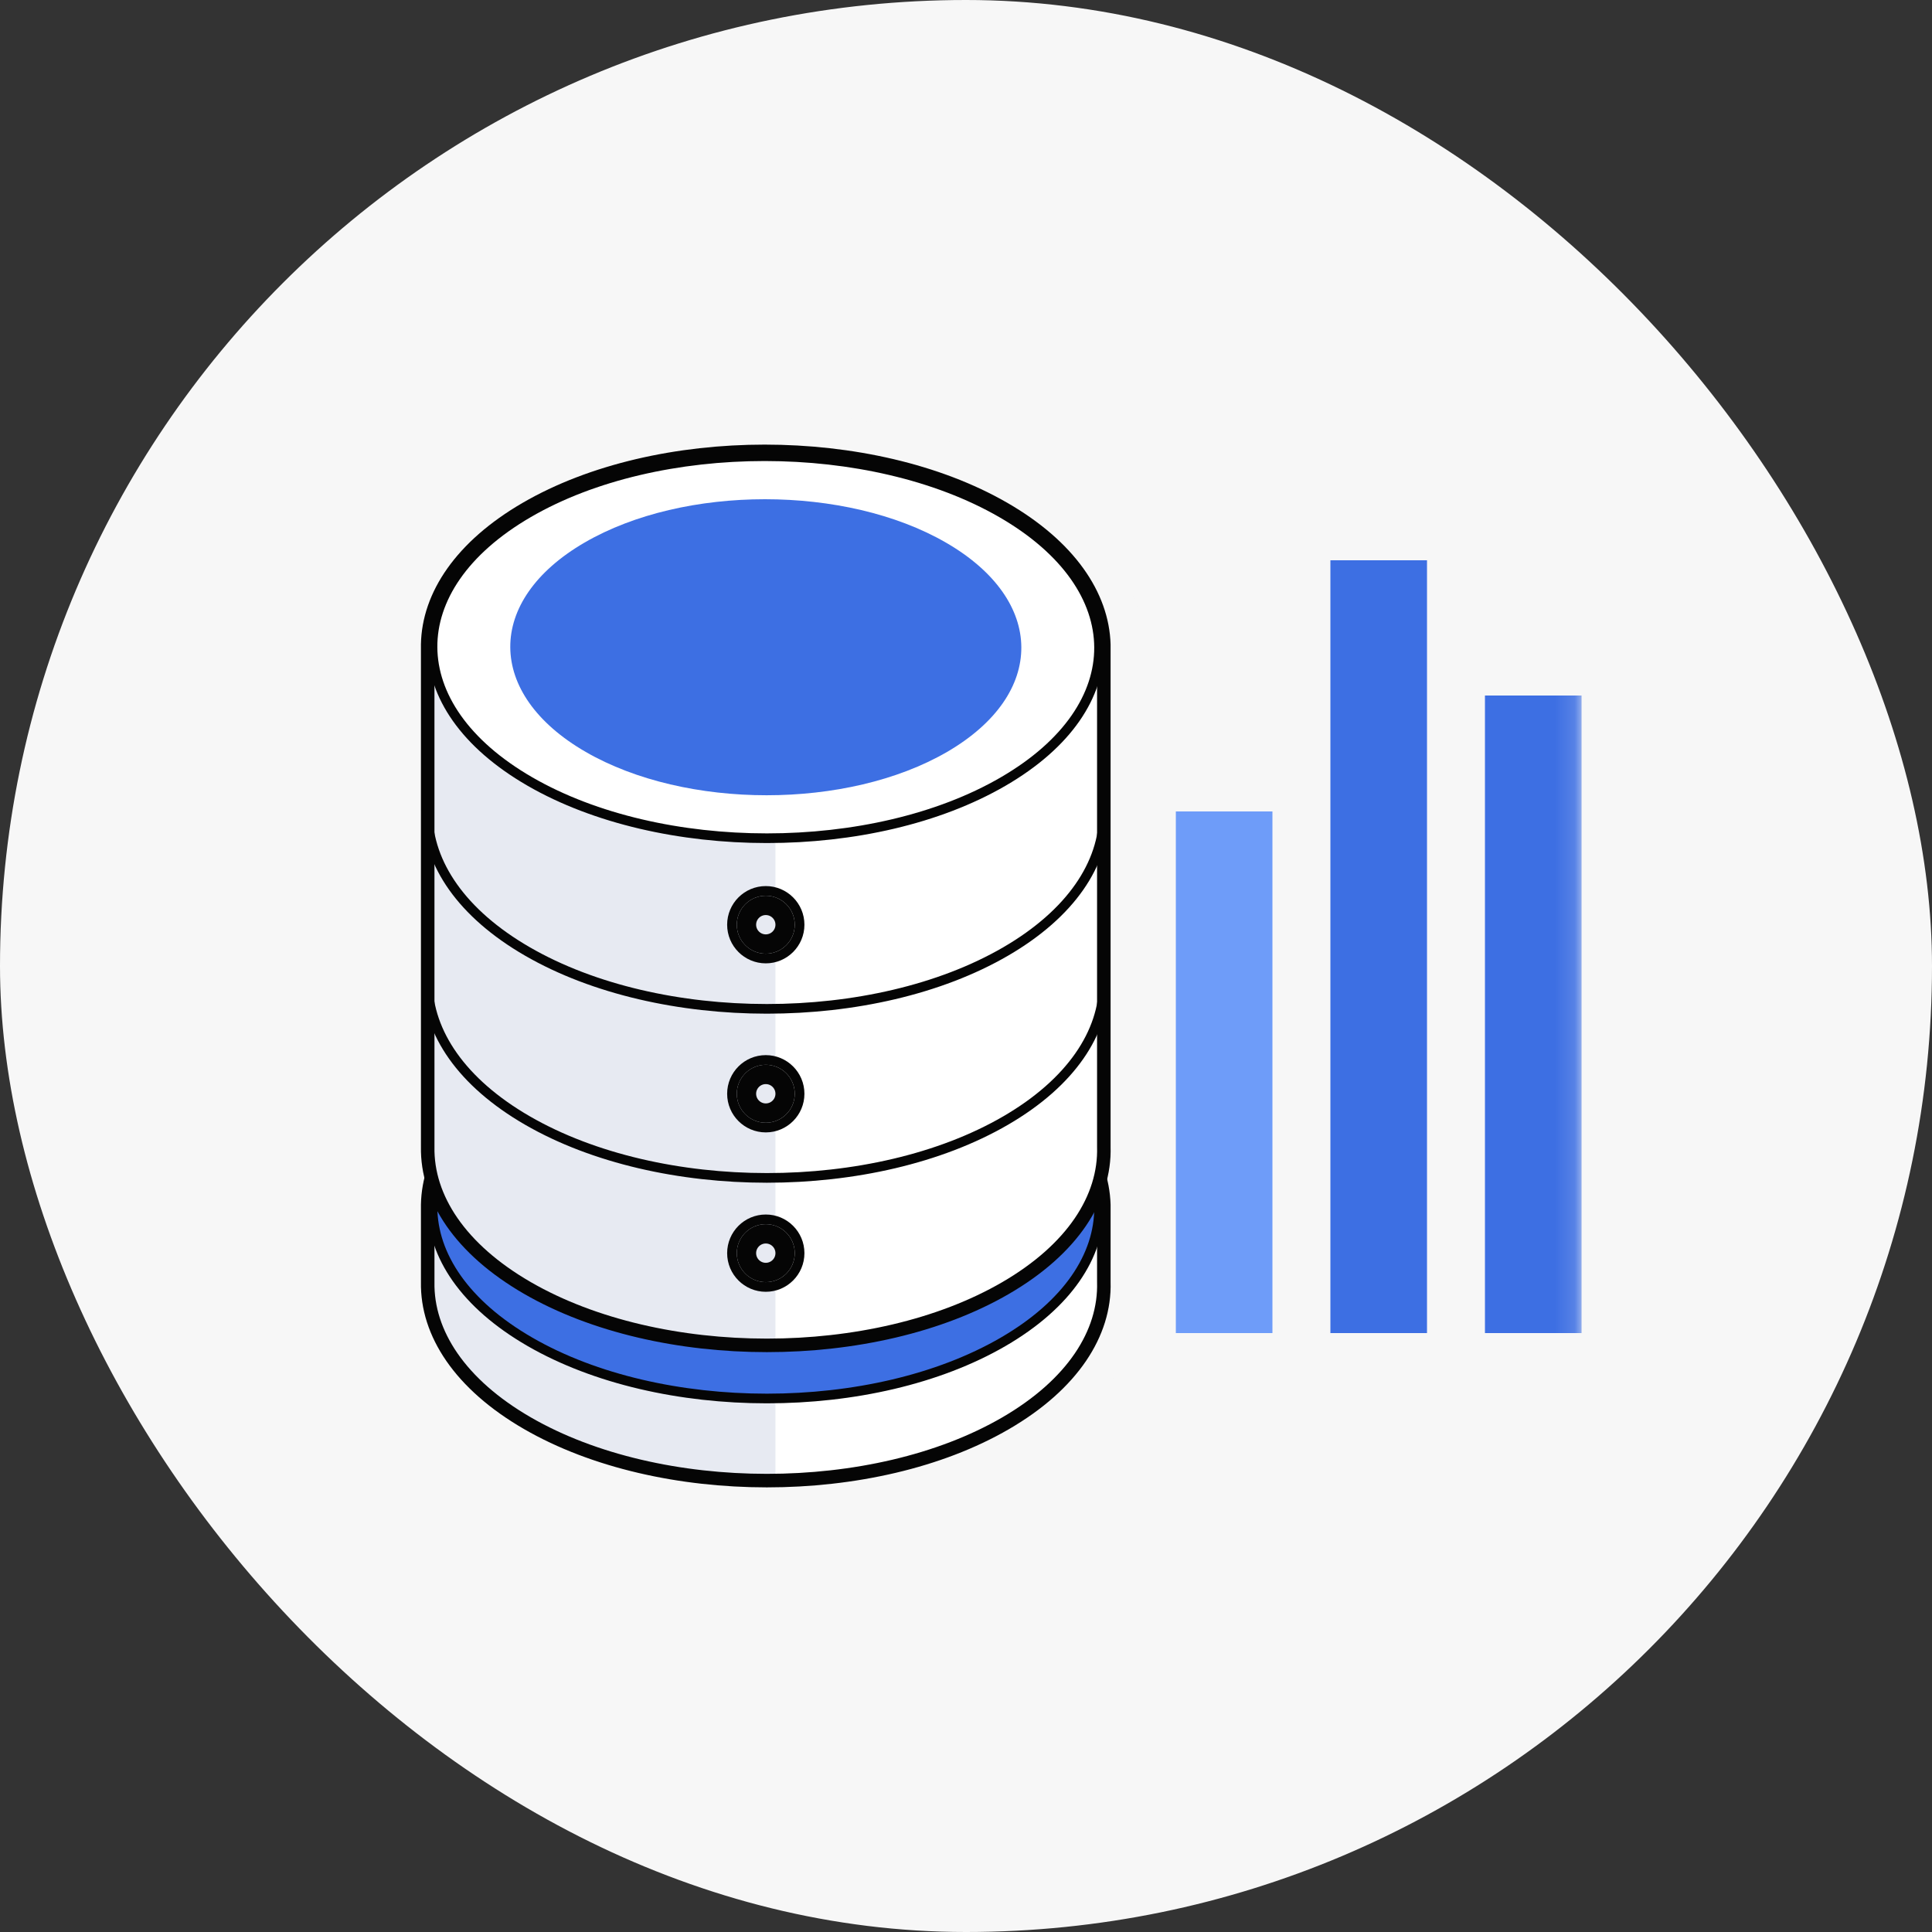 <svg width="100" height="100" viewBox="0 0 100 100" fill="none" xmlns="http://www.w3.org/2000/svg">
<rect x="0" y="0" width="100" height="100" fill="#333333" stroke="none"/>
<g id="quality-data">
<rect width="100" height="100" rx="50" fill="#F7F7F7"/>
<g id="Content">
<g id="Graph">
<mask id="mask0_381_256" style="mask-type:alpha" maskUnits="userSpaceOnUse" x="37" y="28" width="45" height="42">
<rect id="Rectangle 7749" x="37.861" y="28" width="44" height="42" fill="#D9D9D9"/>

                                    </mask>
<g mask="url(#mask0_381_256)">
<g id="Bars">
<rect id="3" x="60.861" y="42" width="5" height="27" fill="#6E9CF9">
                                    <animate attributeName="y" values="42;44;38;47;45;31;42;44;38;47;45;31;42" begin="0s" dur="12s" repeatCount="indefinite" fill="freeze" calcMode="linear" keyTimes="0;0.083;0.167;0.25;0.333;0.417;0.5;0.583;0.667;0.75;0.833;0.917;1"/>
                                    <animate attributeName="height" values="27;25;31;22;24;38;27;25;31;22;24;38;27" begin="0s" dur="12s" repeatCount="indefinite" fill="freeze" calcMode="linear" keyTimes="0;0.083;0.167;0.25;0.333;0.417;0.5;0.583;0.667;0.75;0.833;0.917;1"/>
                                    <animate attributeName="fill" values="#6E9CF9;#6E9CF9;#6E9CF9;#6E9CF9;#6E9CF9;#3D6FE3;#6E9CF9;#6E9CF9;#6E9CF9;#6E9CF9;#6E9CF9;#3D6FE3;#6E9CF9" begin="0s" dur="12s" repeatCount="indefinite" fill="freeze" calcMode="linear" keyTimes="0;0.083;0.167;0.25;0.333;0.417;0.5;0.583;0.667;0.75;0.833;0.917;1"/></rect>
<rect id="2" x="68.861" y="29" width="5" height="40" fill="#3D6FE3">
                                    <animate attributeName="y" values="29;34;29;38;33;39;29;34;29;38;33;39;29" begin="0s" dur="12s" repeatCount="indefinite" fill="freeze" calcMode="linear" keyTimes="0;0.083;0.167;0.25;0.333;0.417;0.5;0.583;0.667;0.75;0.833;0.917;1"/>
                                    <animate attributeName="height" values="40;35;40;31;36;30;40;35;40;31;36;30;40" begin="0s" dur="12s" repeatCount="indefinite" fill="freeze" calcMode="linear" keyTimes="0;0.083;0.167;0.25;0.333;0.417;0.5;0.583;0.667;0.75;0.833;0.917;1"/>
                                    <animate attributeName="fill" values="#3D6FE3;#3D6FE3;#3D6FE3;#6E9CF9;#3D6FE3;#6E9CF9;#3D6FE3;#3D6FE3;#3D6FE3;#6E9CF9;#3D6FE3;#6E9CF9;#3D6FE3" begin="0s" dur="12s" repeatCount="indefinite" fill="freeze" calcMode="linear" keyTimes="0;0.083;0.167;0.25;0.333;0.417;0.5;0.583;0.667;0.75;0.833;0.917;1"/></rect>
<rect id="1" x="76.861" y="36" width="5" height="33" fill="#3D6FE3">
                                    <animate attributeName="y" values="36;33;35;38;31;41;36;33;35;38;31;41;36" begin="0s" dur="12s" repeatCount="indefinite" fill="freeze" calcMode="linear" keyTimes="0;0.083;0.167;0.25;0.333;0.417;0.5;0.583;0.667;0.75;0.833;0.917;1"/>
                                    <animate attributeName="height" values="33;36;34;31;38;28;33;36;34;31;38;28;33" begin="0s" dur="12s" repeatCount="indefinite" fill="freeze" calcMode="linear" keyTimes="0;0.083;0.167;0.25;0.333;0.417;0.5;0.583;0.667;0.75;0.833;0.917;1"/>
                                    <animate attributeName="fill" values="#3D6FE3;#3D6FE3;#3D6FE3;#6E9CF9;#3D6FE3;#6E9CF9;#3D6FE3;#3D6FE3;#3D6FE3;#6E9CF9;#3D6FE3;#6E9CF9;#3D6FE3" begin="0s" dur="12s" repeatCount="indefinite" fill="freeze" calcMode="linear" keyTimes="0;0.083;0.167;0.25;0.333;0.417;0.5;0.583;0.667;0.75;0.833;0.917;1"/></rect>
</g>
</g>
</g>
<g id="Server">
<path id="Union" d="M58.134 33.349L58.134 33.363L58.134 59.349C58.149 59.914 58.095 60.477 57.973 61.033C58.067 61.464 58.121 61.898 58.134 62.334L58.134 62.349L58.134 62.363L58.134 66.349C58.218 69.478 56.202 72.413 52.554 74.532C48.959 76.621 44.302 77.637 39.694 77.636C35.086 77.636 30.419 76.621 26.803 74.533C23.134 72.415 21.087 69.484 21.138 66.355L21.137 62.364L21.137 62.355L21.137 62.346C21.145 61.883 21.2 61.422 21.3 60.965C21.183 60.433 21.129 59.894 21.138 59.355L21.137 33.363L21.137 33.355L21.137 33.346C21.19 30.327 23.193 27.518 26.72 25.468L58.134 33.349ZM58.134 33.349L58.134 33.334M58.134 33.349L58.134 33.334M58.134 33.334C58.047 30.319 56.017 27.514 52.471 25.467M58.134 33.334L52.471 25.467M52.471 25.467C48.855 23.379 44.188 22.363 39.58 22.363M52.471 25.467L39.58 22.363M39.58 22.363C34.972 22.363 30.315 23.379 26.72 25.468L39.58 22.363Z" fill="#F7F7F7" stroke="#F7F7F7" stroke-width="2">
                                    <animate attributeName="d" values="M58.134 33.349L58.134 33.363L58.134 59.349C58.149 59.914 58.095 60.477 57.973 61.033C58.067 61.464 58.121 61.898 58.134 62.334L58.134 62.349L58.134 62.363L58.134 66.349C58.218 69.478 56.202 72.413 52.554 74.532C48.959 76.621 44.302 77.637 39.694 77.636C35.086 77.636 30.419 76.621 26.803 74.533C23.134 72.415 21.087 69.484 21.138 66.355L21.137 62.364L21.137 62.355L21.137 62.346C21.145 61.883 21.2 61.422 21.3 60.965C21.183 60.433 21.129 59.894 21.138 59.355L21.137 33.363L21.137 33.355L21.137 33.346C21.19 30.327 23.193 27.518 26.72 25.468L58.134 33.349ZM58.134 33.349L58.134 33.334M58.134 33.349L58.134 33.334M58.134 33.334C58.047 30.319 56.017 27.514 52.471 25.467M58.134 33.334L52.471 25.467M52.471 25.467C48.855 23.379 44.188 22.363 39.58 22.363M52.471 25.467L39.58 22.363M39.58 22.363C34.972 22.363 30.315 23.379 26.72 25.468L39.58 22.363Z;M58.134 59.349L58.134 33.363L58.134 33.349L58.134 33.334C58.047 30.319 56.017 27.514 52.471 25.467M58.134 59.349L26.72 25.468C30.315 23.379 34.972 22.363 39.58 22.363C44.188 22.363 48.855 23.379 52.471 25.467M58.134 59.349C58.149 59.914 58.095 60.477 57.973 61.033C58.067 61.464 58.121 61.898 58.134 62.334L58.134 62.349L58.134 62.363L58.134 66.349C58.218 69.478 56.202 72.413 52.554 74.532C48.959 76.621 44.302 77.637 39.694 77.636C35.086 77.636 30.419 76.621 26.803 74.533C23.134 72.415 21.087 69.484 21.138 66.355L21.137 62.364L21.137 62.355L21.137 62.346C21.145 61.883 21.2 61.422 21.3 60.965C21.183 60.433 21.129 59.894 21.138 59.355M58.134 59.349L21.138 59.355M52.471 25.467L51.971 26.333L52.471 25.467ZM21.138 59.355L21.137 33.363L21.137 33.355L21.137 33.346C21.19 30.327 23.193 27.518 26.72 25.468L21.138 59.355Z;M58.134 59.349L58.134 33.363L58.134 33.349L58.134 33.334C58.047 30.319 56.017 27.514 52.471 25.467M58.134 59.349L26.72 25.468C30.315 23.379 34.972 22.363 39.58 22.363C44.188 22.363 48.855 23.379 52.471 25.467M58.134 59.349C58.149 59.914 58.095 60.477 57.973 61.033C58.067 61.464 58.121 61.898 58.134 62.334L58.134 62.349L58.134 62.363L58.134 66.349C58.218 69.478 56.202 72.413 52.554 74.532C48.959 76.621 44.302 77.637 39.694 77.636C35.086 77.636 30.419 76.621 26.803 74.533C23.134 72.415 21.087 69.484 21.138 66.355L21.137 62.364L21.137 62.355L21.137 62.346C21.145 61.883 21.2 61.422 21.3 60.965C21.183 60.433 21.129 59.894 21.138 59.355M58.134 59.349L21.138 59.355M52.471 25.467L51.971 26.333L52.471 25.467ZM21.138 59.355L21.137 33.363L21.137 33.355L21.137 33.346C21.19 30.327 23.193 27.518 26.72 25.468L21.138 59.355Z;M58.134 59.349L58.134 33.363L58.134 33.349L58.134 33.334C58.047 30.319 56.017 27.514 52.471 25.467M58.134 59.349L26.72 25.468C30.315 23.379 34.972 22.363 39.58 22.363C44.188 22.363 48.855 23.379 52.471 25.467M58.134 59.349C58.149 59.914 58.095 60.477 57.973 61.033C58.067 61.464 58.121 61.898 58.134 62.334L58.134 62.349L58.134 62.363L58.134 66.349C58.218 69.478 56.202 72.413 52.554 74.532C48.959 76.621 44.302 77.637 39.694 77.636C35.086 77.636 30.419 76.621 26.803 74.533C23.134 72.415 21.087 69.484 21.138 66.355L21.137 62.364L21.137 62.355L21.137 62.346C21.145 61.883 21.2 61.422 21.3 60.965C21.183 60.433 21.129 59.894 21.138 59.355M58.134 59.349L21.138 59.355M52.471 25.467L51.971 26.333L52.471 25.467ZM21.138 59.355L21.137 33.363L21.137 33.355L21.137 33.346C21.19 30.327 23.193 27.518 26.72 25.468L21.138 59.355Z;M58.134 59.349L58.134 33.363L58.134 33.349L58.134 33.334C58.047 30.319 56.017 27.514 52.471 25.467M58.134 59.349L26.72 25.468C30.315 23.379 34.972 22.363 39.58 22.363C44.188 22.363 48.855 23.379 52.471 25.467M58.134 59.349C58.149 59.914 58.095 60.477 57.973 61.033C58.067 61.464 58.121 61.898 58.134 62.334L58.134 62.349L58.134 62.363L58.134 66.349C58.218 69.478 56.202 72.413 52.554 74.532C48.959 76.621 44.302 77.637 39.694 77.636C35.086 77.636 30.419 76.621 26.803 74.533C23.134 72.415 21.087 69.484 21.138 66.355L21.137 62.364L21.137 62.355L21.137 62.346C21.145 61.883 21.2 61.422 21.3 60.965C21.183 60.433 21.129 59.894 21.138 59.355M58.134 59.349L21.138 59.355M52.471 25.467L51.971 26.333L52.471 25.467ZM21.138 59.355L21.137 33.363L21.137 33.355L21.137 33.346C21.19 30.327 23.193 27.518 26.72 25.468L21.138 59.355Z;M58.134 59.349L58.134 33.363L58.134 33.349L58.134 33.334C58.047 30.319 56.017 27.514 52.471 25.467M58.134 59.349L26.72 25.468C30.315 23.379 34.972 22.363 39.58 22.363C44.188 22.363 48.855 23.379 52.471 25.467M58.134 59.349C58.149 59.914 58.095 60.477 57.973 61.033C58.067 61.464 58.121 61.898 58.134 62.334L58.134 62.349L58.134 62.363L58.134 66.349C58.218 69.478 56.202 72.413 52.554 74.532C48.959 76.621 44.302 77.637 39.694 77.636C35.086 77.636 30.419 76.621 26.803 74.533C23.134 72.415 21.087 69.484 21.138 66.355L21.137 62.364L21.137 62.355L21.137 62.346C21.145 61.883 21.2 61.422 21.3 60.965C21.183 60.433 21.129 59.894 21.138 59.355M58.134 59.349L21.138 59.355M52.471 25.467L51.971 26.333L52.471 25.467ZM21.138 59.355L21.137 33.363L21.137 33.355L21.137 33.346C21.19 30.327 23.193 27.518 26.72 25.468L21.138 59.355Z;M58.134 59.349L58.134 33.363L58.134 33.349L58.134 33.334C58.047 30.319 56.017 27.514 52.471 25.467M58.134 59.349L26.72 25.468C30.315 23.379 34.972 22.363 39.58 22.363C44.188 22.363 48.855 23.379 52.471 25.467M58.134 59.349C58.149 59.914 58.095 60.477 57.973 61.033C58.067 61.464 58.121 61.898 58.134 62.334L58.134 62.349L58.134 62.363L58.134 66.349C58.218 69.478 56.202 72.413 52.554 74.532C48.959 76.621 44.302 77.637 39.694 77.636C35.086 77.636 30.419 76.621 26.803 74.533C23.134 72.415 21.087 69.484 21.138 66.355L21.137 62.364L21.137 62.355L21.137 62.346C21.145 61.883 21.2 61.422 21.3 60.965C21.183 60.433 21.129 59.894 21.138 59.355M58.134 59.349L21.138 59.355M52.471 25.467L51.971 26.333L52.471 25.467ZM21.138 59.355L21.137 33.363L21.137 33.355L21.137 33.346C21.19 30.327 23.193 27.518 26.72 25.468L21.138 59.355Z;M58.134 59.349L58.134 33.363L58.134 33.349L58.134 33.334C58.047 30.319 56.017 27.514 52.471 25.467M58.134 59.349L26.72 25.468C30.315 23.379 34.972 22.363 39.58 22.363C44.188 22.363 48.855 23.379 52.471 25.467M58.134 59.349C58.149 59.914 58.095 60.477 57.973 61.033C58.067 61.464 58.121 61.898 58.134 62.334L58.134 62.349L58.134 62.363L58.134 66.349C58.218 69.478 56.202 72.413 52.554 74.532C48.959 76.621 44.302 77.637 39.694 77.636C35.086 77.636 30.419 76.621 26.803 74.533C23.134 72.415 21.087 69.484 21.138 66.355L21.137 62.364L21.137 62.355L21.137 62.346C21.145 61.883 21.2 61.422 21.3 60.965C21.183 60.433 21.129 59.894 21.138 59.355M58.134 59.349L21.138 59.355M52.471 25.467L51.971 26.333L52.471 25.467ZM21.138 59.355L21.137 33.363L21.137 33.355L21.137 33.346C21.19 30.327 23.193 27.518 26.72 25.468L21.138 59.355Z;M58.134 59.349L58.134 33.363L58.134 33.349L58.134 33.334C58.047 30.319 56.017 27.514 52.471 25.467M58.134 59.349L26.72 25.468C30.315 23.379 34.972 22.363 39.58 22.363C44.188 22.363 48.855 23.379 52.471 25.467M58.134 59.349C58.149 59.914 58.095 60.477 57.973 61.033C58.067 61.464 58.121 61.898 58.134 62.334L58.134 62.349L58.134 62.363L58.134 66.349C58.218 69.478 56.202 72.413 52.554 74.532C48.959 76.621 44.302 77.637 39.694 77.636C35.086 77.636 30.419 76.621 26.803 74.533C23.134 72.415 21.087 69.484 21.138 66.355L21.137 62.364L21.137 62.355L21.137 62.346C21.145 61.883 21.2 61.422 21.3 60.965C21.183 60.433 21.129 59.894 21.138 59.355M58.134 59.349L21.138 59.355M52.471 25.467L51.971 26.333L52.471 25.467ZM21.138 59.355L21.137 33.363L21.137 33.355L21.137 33.346C21.19 30.327 23.193 27.518 26.72 25.468L21.138 59.355Z;M58.134 59.349L58.134 33.363L58.134 33.349L58.134 33.334C58.047 30.319 56.017 27.514 52.471 25.467M58.134 59.349L26.72 25.468C30.315 23.379 34.972 22.363 39.58 22.363C44.188 22.363 48.855 23.379 52.471 25.467M58.134 59.349C58.149 59.914 58.095 60.477 57.973 61.033C58.067 61.464 58.121 61.898 58.134 62.334L58.134 62.349L58.134 62.363L58.134 66.349C58.218 69.478 56.202 72.413 52.554 74.532C48.959 76.621 44.302 77.637 39.694 77.636C35.086 77.636 30.419 76.621 26.803 74.533C23.134 72.415 21.087 69.484 21.138 66.355L21.137 62.364L21.137 62.355L21.137 62.346C21.145 61.883 21.2 61.422 21.3 60.965C21.183 60.433 21.129 59.894 21.138 59.355M58.134 59.349L21.138 59.355M52.471 25.467L51.971 26.333L52.471 25.467ZM21.138 59.355L21.137 33.363L21.137 33.355L21.137 33.346C21.19 30.327 23.193 27.518 26.72 25.468L21.138 59.355Z;M58.134 59.349L58.134 33.363L58.134 33.349L58.134 33.334C58.047 30.319 56.017 27.514 52.471 25.467M58.134 59.349L26.72 25.468C30.315 23.379 34.972 22.363 39.58 22.363C44.188 22.363 48.855 23.379 52.471 25.467M58.134 59.349C58.149 59.914 58.095 60.477 57.973 61.033C58.067 61.464 58.121 61.898 58.134 62.334L58.134 62.349L58.134 62.363L58.134 66.349C58.218 69.478 56.202 72.413 52.554 74.532C48.959 76.621 44.302 77.637 39.694 77.636C35.086 77.636 30.419 76.621 26.803 74.533C23.134 72.415 21.087 69.484 21.138 66.355L21.137 62.364L21.137 62.355L21.137 62.346C21.145 61.883 21.2 61.422 21.3 60.965C21.183 60.433 21.129 59.894 21.138 59.355M58.134 59.349L21.138 59.355M52.471 25.467L51.971 26.333L52.471 25.467ZM21.138 59.355L21.137 33.363L21.137 33.355L21.137 33.346C21.19 30.327 23.193 27.518 26.72 25.468L21.138 59.355Z;M58.134 59.349L58.134 33.363L58.134 33.349L58.134 33.334C58.047 30.319 56.017 27.514 52.471 25.467M58.134 59.349L26.72 25.468C30.315 23.379 34.972 22.363 39.58 22.363C44.188 22.363 48.855 23.379 52.471 25.467M58.134 59.349C58.149 59.914 58.095 60.477 57.973 61.033C58.067 61.464 58.121 61.898 58.134 62.334L58.134 62.349L58.134 62.363L58.134 66.349C58.218 69.478 56.202 72.413 52.554 74.532C48.959 76.621 44.302 77.637 39.694 77.636C35.086 77.636 30.419 76.621 26.803 74.533C23.134 72.415 21.087 69.484 21.138 66.355L21.137 62.364L21.137 62.355L21.137 62.346C21.145 61.883 21.2 61.422 21.3 60.965C21.183 60.433 21.129 59.894 21.138 59.355M58.134 59.349L21.138 59.355M52.471 25.467L51.971 26.333L52.471 25.467ZM21.138 59.355L21.137 33.363L21.137 33.355L21.137 33.346C21.19 30.327 23.193 27.518 26.72 25.468L21.138 59.355Z;M58.134 59.349L58.134 33.363L58.134 33.349L58.134 33.334C58.047 30.319 56.017 27.514 52.471 25.467M58.134 59.349L26.72 25.468C30.315 23.379 34.972 22.363 39.58 22.363C44.188 22.363 48.855 23.379 52.471 25.467M58.134 59.349C58.149 59.914 58.095 60.477 57.973 61.033C58.067 61.464 58.121 61.898 58.134 62.334L58.134 62.349L58.134 62.363L58.134 66.349C58.218 69.478 56.202 72.413 52.554 74.532C48.959 76.621 44.302 77.637 39.694 77.636C35.086 77.636 30.419 76.621 26.803 74.533C23.134 72.415 21.087 69.484 21.138 66.355L21.137 62.364L21.137 62.355L21.137 62.346C21.145 61.883 21.2 61.422 21.3 60.965C21.183 60.433 21.129 59.894 21.138 59.355M58.134 59.349L21.138 59.355M52.471 25.467L51.971 26.333L52.471 25.467ZM21.138 59.355L21.137 33.363L21.137 33.355L21.137 33.346C21.19 30.327 23.193 27.518 26.72 25.468L21.138 59.355Z" begin="0s" dur="12s" repeatCount="indefinite" fill="freeze" calcMode="linear" keyTimes="0;0.083;0.167;0.25;0.333;0.417;0.5;0.583;0.667;0.75;0.833;0.917;1"/></path>
<g id="Base">
<g id="Group 805">
<path id="Vector" d="M51.971 59.333C58.827 63.291 58.864 69.709 52.052 73.667C45.239 77.627 34.159 77.625 27.303 73.667C20.446 69.709 20.41 63.291 27.222 59.333C34.034 55.373 45.113 55.373 51.971 59.333Z" fill="#E7EAF2"/>
<path id="Intersect" fill-rule="evenodd" clip-rule="evenodd" d="M57.134 62.363C57.061 59.815 55.338 57.277 51.971 55.333C48.684 53.435 44.428 52.447 40.137 52.368V76.633C44.466 76.57 48.758 75.582 52.052 73.667C55.518 71.653 57.21 69.003 57.134 66.363V62.363Z" fill="white"/>
</g>
<g id="Group 760">
<path id="Vector_2" d="M51.846 55.549L51.846 55.549C55.228 57.502 56.873 60.027 56.887 62.502C56.901 64.975 55.286 67.499 51.926 69.451L51.926 69.451C48.567 71.403 44.14 72.387 39.694 72.386C35.248 72.386 30.809 71.403 27.428 69.451L27.428 69.451C24.045 67.498 22.401 64.973 22.387 62.499C22.373 60.025 23.988 57.501 27.348 55.549L27.348 55.549C30.707 53.597 35.133 52.613 39.58 52.613C44.026 52.613 48.464 53.597 51.846 55.549Z" fill="#3D6FE3" stroke="#050505" stroke-width="0.5">
                                    <animate attributeName="d" values="M51.846 55.549L51.846 55.549C55.228 57.502 56.873 60.027 56.887 62.502C56.901 64.975 55.286 67.499 51.926 69.451L51.926 69.451C48.567 71.403 44.14 72.387 39.694 72.386C35.248 72.386 30.809 71.403 27.428 69.451L27.428 69.451C24.045 67.498 22.401 64.973 22.387 62.499C22.373 60.025 23.988 57.501 27.348 55.549L27.348 55.549C30.707 53.597 35.133 52.613 39.58 52.613C44.026 52.613 48.464 53.597 51.846 55.549Z;M51.926 69.451L51.926 69.451C48.567 71.403 44.14 72.387 39.694 72.386C35.248 72.386 30.809 71.403 27.428 69.451L27.428 69.451C24.045 67.498 22.401 64.973 22.387 62.499C22.373 60.025 23.988 57.501 27.348 55.549L27.348 55.549C30.707 53.597 35.133 52.613 39.58 52.613C44.026 52.613 48.464 53.597 51.846 55.549L51.963 55.346L51.846 55.549C55.228 57.502 56.873 60.027 56.887 62.502C56.901 64.975 55.286 67.499 51.926 69.451Z;M51.926 69.451L51.926 69.451C48.567 71.403 44.14 72.387 39.694 72.386C35.248 72.386 30.809 71.403 27.428 69.451L27.428 69.451C24.045 67.498 22.401 64.973 22.387 62.499C22.373 60.025 23.988 57.501 27.348 55.549L27.348 55.549C30.707 53.597 35.133 52.613 39.58 52.613C44.026 52.613 48.464 53.597 51.846 55.549L51.963 55.346L51.846 55.549C55.228 57.502 56.873 60.027 56.887 62.502C56.901 64.975 55.286 67.499 51.926 69.451Z;M51.926 69.451L51.926 69.451C48.567 71.403 44.14 72.387 39.694 72.386C35.248 72.386 30.809 71.403 27.428 69.451L27.428 69.451C24.045 67.498 22.401 64.973 22.387 62.499C22.373 60.025 23.988 57.501 27.348 55.549L27.348 55.549C30.707 53.597 35.133 52.613 39.58 52.613C44.026 52.613 48.464 53.597 51.846 55.549L51.963 55.346L51.846 55.549C55.228 57.502 56.873 60.027 56.887 62.502C56.901 64.975 55.286 67.499 51.926 69.451Z;M51.926 69.451L51.926 69.451C48.567 71.403 44.14 72.387 39.694 72.386C35.248 72.386 30.809 71.403 27.428 69.451L27.428 69.451C24.045 67.498 22.401 64.973 22.387 62.499C22.373 60.025 23.988 57.501 27.348 55.549L27.348 55.549C30.707 53.597 35.133 52.613 39.58 52.613C44.026 52.613 48.464 53.597 51.846 55.549L51.963 55.346L51.846 55.549C55.228 57.502 56.873 60.027 56.887 62.502C56.901 64.975 55.286 67.499 51.926 69.451Z;M51.926 69.451L51.926 69.451C48.567 71.403 44.14 72.387 39.694 72.386C35.248 72.386 30.809 71.403 27.428 69.451L27.428 69.451C24.045 67.498 22.401 64.973 22.387 62.499C22.373 60.025 23.988 57.501 27.348 55.549L27.348 55.549C30.707 53.597 35.133 52.613 39.58 52.613C44.026 52.613 48.464 53.597 51.846 55.549L51.963 55.346L51.846 55.549C55.228 57.502 56.873 60.027 56.887 62.502C56.901 64.975 55.286 67.499 51.926 69.451Z;M51.926 69.451L51.926 69.451C48.567 71.403 44.14 72.387 39.694 72.386C35.248 72.386 30.809 71.403 27.428 69.451L27.428 69.451C24.045 67.498 22.401 64.973 22.387 62.499C22.373 60.025 23.988 57.501 27.348 55.549L27.348 55.549C30.707 53.597 35.133 52.613 39.58 52.613C44.026 52.613 48.464 53.597 51.846 55.549L51.963 55.346L51.846 55.549C55.228 57.502 56.873 60.027 56.887 62.502C56.901 64.975 55.286 67.499 51.926 69.451Z;M51.926 69.451L51.926 69.451C48.567 71.403 44.14 72.387 39.694 72.386C35.248 72.386 30.809 71.403 27.428 69.451L27.428 69.451C24.045 67.498 22.401 64.973 22.387 62.499C22.373 60.025 23.988 57.501 27.348 55.549L27.348 55.549C30.707 53.597 35.133 52.613 39.58 52.613C44.026 52.613 48.464 53.597 51.846 55.549L51.963 55.346L51.846 55.549C55.228 57.502 56.873 60.027 56.887 62.502C56.901 64.975 55.286 67.499 51.926 69.451Z;M51.926 69.451L51.926 69.451C48.567 71.403 44.14 72.387 39.694 72.386C35.248 72.386 30.809 71.403 27.428 69.451L27.428 69.451C24.045 67.498 22.401 64.973 22.387 62.499C22.373 60.025 23.988 57.501 27.348 55.549L27.348 55.549C30.707 53.597 35.133 52.613 39.58 52.613C44.026 52.613 48.464 53.597 51.846 55.549L51.963 55.346L51.846 55.549C55.228 57.502 56.873 60.027 56.887 62.502C56.901 64.975 55.286 67.499 51.926 69.451Z;M51.926 69.451L51.926 69.451C48.567 71.403 44.14 72.387 39.694 72.386C35.248 72.386 30.809 71.403 27.428 69.451L27.428 69.451C24.045 67.498 22.401 64.973 22.387 62.499C22.373 60.025 23.988 57.501 27.348 55.549L27.348 55.549C30.707 53.597 35.133 52.613 39.58 52.613C44.026 52.613 48.464 53.597 51.846 55.549L51.963 55.346L51.846 55.549C55.228 57.502 56.873 60.027 56.887 62.502C56.901 64.975 55.286 67.499 51.926 69.451Z;M51.926 69.451L51.926 69.451C48.567 71.403 44.14 72.387 39.694 72.386C35.248 72.386 30.809 71.403 27.428 69.451L27.428 69.451C24.045 67.498 22.401 64.973 22.387 62.499C22.373 60.025 23.988 57.501 27.348 55.549L27.348 55.549C30.707 53.597 35.133 52.613 39.58 52.613C44.026 52.613 48.464 53.597 51.846 55.549L51.963 55.346L51.846 55.549C55.228 57.502 56.873 60.027 56.887 62.502C56.901 64.975 55.286 67.499 51.926 69.451Z;M51.926 69.451L51.926 69.451C48.567 71.403 44.14 72.387 39.694 72.386C35.248 72.386 30.809 71.403 27.428 69.451L27.428 69.451C24.045 67.498 22.401 64.973 22.387 62.499C22.373 60.025 23.988 57.501 27.348 55.549L27.348 55.549C30.707 53.597 35.133 52.613 39.58 52.613C44.026 52.613 48.464 53.597 51.846 55.549L51.963 55.346L51.846 55.549C55.228 57.502 56.873 60.027 56.887 62.502C56.901 64.975 55.286 67.499 51.926 69.451Z;M51.926 69.451L51.926 69.451C48.567 71.403 44.14 72.387 39.694 72.386C35.248 72.386 30.809 71.403 27.428 69.451L27.428 69.451C24.045 67.498 22.401 64.973 22.387 62.499C22.373 60.025 23.988 57.501 27.348 55.549L27.348 55.549C30.707 53.597 35.133 52.613 39.58 52.613C44.026 52.613 48.464 53.597 51.846 55.549L51.963 55.346L51.846 55.549C55.228 57.502 56.873 60.027 56.887 62.502C56.901 64.975 55.286 67.499 51.926 69.451Z" begin="0s" dur="12s" repeatCount="indefinite" fill="freeze" calcMode="linear" keyTimes="0;0.083;0.167;0.25;0.333;0.417;0.5;0.583;0.667;0.75;0.833;0.917;1"/></path>
</g>
<path id="Union_2" d="M57.134 63.863V66.363M57.134 66.363C57.21 69.003 55.518 71.653 52.052 73.667C45.239 77.627 34.159 77.625 27.303 73.667C23.814 71.653 22.091 69.003 22.138 66.363L22.137 62.363C22.181 59.815 23.876 57.277 27.222 55.333C34.034 51.373 45.113 51.373 51.971 55.333C55.338 57.277 57.061 59.815 57.134 62.363V66.363Z" stroke="#050505" stroke-width="0.7"/>
</g>
<g id="Top">
<g id="Group 805_2">
<path id="Vector_3" d="M51.971 52.333C58.827 56.291 58.864 62.709 52.052 66.667C45.239 70.627 34.159 70.625 27.303 66.667C20.446 62.709 20.41 56.291 27.222 52.333C34.034 48.373 45.113 48.373 51.971 52.333Z" fill="#E7EAF2"/>
<rect id="Rectangle 7742" x="22.137" y="33.363" width="35" height="26" fill="#E7EAF2"/>
<path id="Intersect_2" fill-rule="evenodd" clip-rule="evenodd" d="M40.137 69.633V23.368C44.428 23.447 48.684 24.435 51.971 26.333C55.338 28.277 57.061 30.815 57.134 33.363V59.363C57.21 62.003 55.518 64.653 52.052 66.667C48.758 68.582 44.466 69.57 40.137 69.633Z" fill="white"/>
<ellipse id="Ellipse 97" cx="39.637" cy="56.613" rx="1" ry="1" fill="#E7EAF2" stroke="#050505">
                                    <animate attributeName="rx" values="1;1.45;1;1;1;1;1;1.45;1;1;1;1;1" begin="0s" dur="12s" repeatCount="indefinite" fill="freeze" calcMode="linear" keyTimes="0;0.083;0.167;0.25;0.333;0.417;0.5;0.583;0.667;0.75;0.833;0.917;1"/>
                                    <animate attributeName="ry" values="1;1.45;1;1;1;1;1;1.45;1;1;1;1;1" begin="0s" dur="12s" repeatCount="indefinite" fill="freeze" calcMode="linear" keyTimes="0;0.083;0.167;0.25;0.333;0.417;0.5;0.583;0.667;0.75;0.833;0.917;1"/>
                                    <animate attributeName="fill" values="#E7EAF2;#F2BA39;#E7EAF2;#E7EAF2;#E7EAF2;#E7EAF2;#E7EAF2;#F2BA39;#E7EAF2;#E7EAF2;#E7EAF2;#E7EAF2;#E7EAF2" begin="0s" dur="12s" repeatCount="indefinite" fill="freeze" calcMode="linear" keyTimes="0;0.083;0.167;0.25;0.333;0.417;0.5;0.583;0.667;0.75;0.833;0.917;1"/>
                                    <animate attributeName="stroke" values="#050505;#F2BA39;#050505;#050505;#050505;#050505;#050505;#F2BA39;#050505;#050505;#050505;#050505;#050505" begin="0s" dur="12s" repeatCount="indefinite" fill="freeze" calcMode="linear" keyTimes="0;0.083;0.167;0.25;0.333;0.417;0.5;0.583;0.667;0.75;0.833;0.917;1"/>
                                    <animate attributeName="stroke-width" values="1;0.1;1;1;1;1;1;0.1;1;1;1;1;1" begin="0s" dur="12s" repeatCount="indefinite" fill="freeze" calcMode="linear" keyTimes="0;0.083;0.167;0.25;0.333;0.417;0.5;0.583;0.667;0.75;0.833;0.917;1"/>
                                    <animate attributeName="fill-opacity" values="1;1;1;0.906;1;1;1;1;1;1;1;1;1" begin="0s" dur="12s" repeatCount="indefinite" fill="freeze" calcMode="linear" keyTimes="0;0.083;0.167;0.25;0.333;0.417;0.5;0.583;0.667;0.75;0.833;0.917;1"/></ellipse>
<ellipse id="Ellipse 98" cx="39.637" cy="47.863" rx="1" ry="1" fill="#E7EAF2" stroke="#050505">
                                    <animate attributeName="rx" values="1;1;1;1.45;1;1;1;1;1;1.45;1;1;1" begin="0s" dur="12s" repeatCount="indefinite" fill="freeze" calcMode="linear" keyTimes="0;0.083;0.167;0.25;0.333;0.417;0.5;0.583;0.667;0.75;0.833;0.917;1"/>
                                    <animate attributeName="ry" values="1;1;1;1.45;1;1;1;1;1;1.45;1;1;1" begin="0s" dur="12s" repeatCount="indefinite" fill="freeze" calcMode="linear" keyTimes="0;0.083;0.167;0.25;0.333;0.417;0.5;0.583;0.667;0.75;0.833;0.917;1"/>
                                    <animate attributeName="fill" values="#E7EAF2;#E7EAF2;#E7EAF2;#F2BA39;#E7EAF2;#E7EAF2;#E7EAF2;#E7EAF2;#E7EAF2;#F2BA39;#E7EAF2;#E7EAF2;#E7EAF2" begin="0s" dur="12s" repeatCount="indefinite" fill="freeze" calcMode="linear" keyTimes="0;0.083;0.167;0.25;0.333;0.417;0.5;0.583;0.667;0.75;0.833;0.917;1"/>
                                    <animate attributeName="stroke" values="#050505;#050505;#050505;#F2BA39;#050505;#050505;#050505;#050505;#050505;#F2BA39;#050505;#050505;#050505" begin="0s" dur="12s" repeatCount="indefinite" fill="freeze" calcMode="linear" keyTimes="0;0.083;0.167;0.25;0.333;0.417;0.5;0.583;0.667;0.75;0.833;0.917;1"/>
                                    <animate attributeName="stroke-width" values="1;1;1;0.1;1;1;1;1;1;0.1;1;1;1" begin="0s" dur="12s" repeatCount="indefinite" fill="freeze" calcMode="linear" keyTimes="0;0.083;0.167;0.25;0.333;0.417;0.5;0.583;0.667;0.75;0.833;0.917;1"/></ellipse>
<ellipse id="Ellipse 99" cx="39.637" cy="64.863" rx="1" ry="1" fill="#E7EAF2" stroke="#050505">
                                    <animate attributeName="rx" values="1;1;1;1;1;1.45;1;1;1;1;1;1.45;1" begin="0s" dur="12s" repeatCount="indefinite" fill="freeze" calcMode="linear" keyTimes="0;0.083;0.167;0.25;0.333;0.417;0.5;0.583;0.667;0.75;0.833;0.917;1"/>
                                    <animate attributeName="ry" values="1;1;1;1;1;1.45;1;1;1;1;1;1.45;1" begin="0s" dur="12s" repeatCount="indefinite" fill="freeze" calcMode="linear" keyTimes="0;0.083;0.167;0.25;0.333;0.417;0.5;0.583;0.667;0.75;0.833;0.917;1"/>
                                    <animate attributeName="fill" values="#E7EAF2;#E7EAF2;#E7EAF2;#E7EAF2;#E7EAF2;#F2BA39;#E7EAF2;#E7EAF2;#E7EAF2;#E7EAF2;#E7EAF2;#F2BA39;#E7EAF2" begin="0s" dur="12s" repeatCount="indefinite" fill="freeze" calcMode="linear" keyTimes="0;0.083;0.167;0.25;0.333;0.417;0.5;0.583;0.667;0.75;0.833;0.917;1"/>
                                    <animate attributeName="stroke" values="#050505;#050505;#050505;#050505;#050505;#F2BA39;#050505;#050505;#050505;#050505;#050505;#F2BA39;#050505" begin="0s" dur="12s" repeatCount="indefinite" fill="freeze" calcMode="linear" keyTimes="0;0.083;0.167;0.25;0.333;0.417;0.5;0.583;0.667;0.75;0.833;0.917;1"/>
                                    <animate attributeName="stroke-width" values="1;1;1;1;1;0.1;1;1;1;1;1;0.1;1" begin="0s" dur="12s" repeatCount="indefinite" fill="freeze" calcMode="linear" keyTimes="0;0.083;0.167;0.25;0.333;0.417;0.5;0.583;0.667;0.75;0.833;0.917;1"/></ellipse>
<ellipse id="Ellipse 100" cx="39.637" cy="56.613" rx="1.75" ry="1.75" stroke="#050505" stroke-width="0.5"/>
<ellipse id="Ellipse 101" cx="39.637" cy="47.863" rx="1.75" ry="1.75" stroke="#050505" stroke-width="0.5"/>
<ellipse id="Ellipse 102" cx="39.637" cy="64.863" rx="1.75" ry="1.75" stroke="#050505" stroke-width="0.5"/>
</g>
<g id="Group 760_2">
<path id="Vector_4" d="M51.846 26.549L51.846 26.549C55.228 28.502 56.873 31.027 56.887 33.502C56.901 35.975 55.286 38.499 51.926 40.451L51.926 40.451C48.567 42.404 44.14 43.387 39.694 43.386C35.248 43.386 30.809 42.403 27.428 40.451L27.428 40.451C24.045 38.498 22.401 35.973 22.387 33.499C22.373 31.025 23.988 28.501 27.348 26.549L27.348 26.549C30.707 24.597 35.133 23.613 39.58 23.613C44.026 23.613 48.464 24.597 51.846 26.549Z" fill="white" stroke="#050505" stroke-width="0.5">
                                    <animate attributeName="d" values="M51.846 26.549L51.846 26.549C55.228 28.502 56.873 31.027 56.887 33.502C56.901 35.975 55.286 38.499 51.926 40.451L51.926 40.451C48.567 42.404 44.14 43.387 39.694 43.386C35.248 43.386 30.809 42.403 27.428 40.451L27.428 40.451C24.045 38.498 22.401 35.973 22.387 33.499C22.373 31.025 23.988 28.501 27.348 26.549L27.348 26.549C30.707 24.597 35.133 23.613 39.58 23.613C44.026 23.613 48.464 24.597 51.846 26.549Z;M51.926 40.451L51.926 40.451C48.567 42.404 44.14 43.387 39.694 43.386C35.248 43.386 30.809 42.403 27.428 40.451L27.428 40.451C24.045 38.498 22.401 35.973 22.387 33.499C22.373 31.025 23.988 28.501 27.348 26.549L27.348 26.549C30.707 24.597 35.133 23.613 39.58 23.613C44.026 23.613 48.464 24.597 51.846 26.549L51.963 26.346L51.846 26.549C55.228 28.502 56.873 31.027 56.887 33.502C56.901 35.975 55.286 38.499 51.926 40.451Z;M51.926 40.451L51.926 40.451C48.567 42.404 44.14 43.387 39.694 43.386C35.248 43.386 30.809 42.403 27.428 40.451L27.428 40.451C24.045 38.498 22.401 35.973 22.387 33.499C22.373 31.025 23.988 28.501 27.348 26.549L27.348 26.549C30.707 24.597 35.133 23.613 39.58 23.613C44.026 23.613 48.464 24.597 51.846 26.549L51.963 26.346L51.846 26.549C55.228 28.502 56.873 31.027 56.887 33.502C56.901 35.975 55.286 38.499 51.926 40.451Z;M51.926 40.451L51.926 40.451C48.567 42.404 44.14 43.387 39.694 43.386C35.248 43.386 30.809 42.403 27.428 40.451L27.428 40.451C24.045 38.498 22.401 35.973 22.387 33.499C22.373 31.025 23.988 28.501 27.348 26.549L27.348 26.549C30.707 24.597 35.133 23.613 39.58 23.613C44.026 23.613 48.464 24.597 51.846 26.549L51.963 26.346L51.846 26.549C55.228 28.502 56.873 31.027 56.887 33.502C56.901 35.975 55.286 38.499 51.926 40.451Z;M51.926 40.451L51.926 40.451C48.567 42.404 44.14 43.387 39.694 43.386C35.248 43.386 30.809 42.403 27.428 40.451L27.428 40.451C24.045 38.498 22.401 35.973 22.387 33.499C22.373 31.025 23.988 28.501 27.348 26.549L27.348 26.549C30.707 24.597 35.133 23.613 39.58 23.613C44.026 23.613 48.464 24.597 51.846 26.549L51.963 26.346L51.846 26.549C55.228 28.502 56.873 31.027 56.887 33.502C56.901 35.975 55.286 38.499 51.926 40.451Z;M51.926 40.451L51.926 40.451C48.567 42.404 44.14 43.387 39.694 43.386C35.248 43.386 30.809 42.403 27.428 40.451L27.428 40.451C24.045 38.498 22.401 35.973 22.387 33.499C22.373 31.025 23.988 28.501 27.348 26.549L27.348 26.549C30.707 24.597 35.133 23.613 39.58 23.613C44.026 23.613 48.464 24.597 51.846 26.549L51.963 26.346L51.846 26.549C55.228 28.502 56.873 31.027 56.887 33.502C56.901 35.975 55.286 38.499 51.926 40.451Z;M51.926 40.451L51.926 40.451C48.567 42.404 44.14 43.387 39.694 43.386C35.248 43.386 30.809 42.403 27.428 40.451L27.428 40.451C24.045 38.498 22.401 35.973 22.387 33.499C22.373 31.025 23.988 28.501 27.348 26.549L27.348 26.549C30.707 24.597 35.133 23.613 39.58 23.613C44.026 23.613 48.464 24.597 51.846 26.549L51.963 26.346L51.846 26.549C55.228 28.502 56.873 31.027 56.887 33.502C56.901 35.975 55.286 38.499 51.926 40.451Z;M51.926 40.451L51.926 40.451C48.567 42.404 44.14 43.387 39.694 43.386C35.248 43.386 30.809 42.403 27.428 40.451L27.428 40.451C24.045 38.498 22.401 35.973 22.387 33.499C22.373 31.025 23.988 28.501 27.348 26.549L27.348 26.549C30.707 24.597 35.133 23.613 39.58 23.613C44.026 23.613 48.464 24.597 51.846 26.549L51.963 26.346L51.846 26.549C55.228 28.502 56.873 31.027 56.887 33.502C56.901 35.975 55.286 38.499 51.926 40.451Z;M51.926 40.451L51.926 40.451C48.567 42.404 44.14 43.387 39.694 43.386C35.248 43.386 30.809 42.403 27.428 40.451L27.428 40.451C24.045 38.498 22.401 35.973 22.387 33.499C22.373 31.025 23.988 28.501 27.348 26.549L27.348 26.549C30.707 24.597 35.133 23.613 39.58 23.613C44.026 23.613 48.464 24.597 51.846 26.549L51.963 26.346L51.846 26.549C55.228 28.502 56.873 31.027 56.887 33.502C56.901 35.975 55.286 38.499 51.926 40.451Z;M51.926 40.451L51.926 40.451C48.567 42.404 44.14 43.387 39.694 43.386C35.248 43.386 30.809 42.403 27.428 40.451L27.428 40.451C24.045 38.498 22.401 35.973 22.387 33.499C22.373 31.025 23.988 28.501 27.348 26.549L27.348 26.549C30.707 24.597 35.133 23.613 39.58 23.613C44.026 23.613 48.464 24.597 51.846 26.549L51.963 26.346L51.846 26.549C55.228 28.502 56.873 31.027 56.887 33.502C56.901 35.975 55.286 38.499 51.926 40.451Z;M51.926 40.451L51.926 40.451C48.567 42.404 44.14 43.387 39.694 43.386C35.248 43.386 30.809 42.403 27.428 40.451L27.428 40.451C24.045 38.498 22.401 35.973 22.387 33.499C22.373 31.025 23.988 28.501 27.348 26.549L27.348 26.549C30.707 24.597 35.133 23.613 39.58 23.613C44.026 23.613 48.464 24.597 51.846 26.549L51.963 26.346L51.846 26.549C55.228 28.502 56.873 31.027 56.887 33.502C56.901 35.975 55.286 38.499 51.926 40.451Z;M51.926 40.451L51.926 40.451C48.567 42.404 44.14 43.387 39.694 43.386C35.248 43.386 30.809 42.403 27.428 40.451L27.428 40.451C24.045 38.498 22.401 35.973 22.387 33.499C22.373 31.025 23.988 28.501 27.348 26.549L27.348 26.549C30.707 24.597 35.133 23.613 39.58 23.613C44.026 23.613 48.464 24.597 51.846 26.549L51.963 26.346L51.846 26.549C55.228 28.502 56.873 31.027 56.887 33.502C56.901 35.975 55.286 38.499 51.926 40.451Z;M51.926 40.451L51.926 40.451C48.567 42.404 44.14 43.387 39.694 43.386C35.248 43.386 30.809 42.403 27.428 40.451L27.428 40.451C24.045 38.498 22.401 35.973 22.387 33.499C22.373 31.025 23.988 28.501 27.348 26.549L27.348 26.549C30.707 24.597 35.133 23.613 39.58 23.613C44.026 23.613 48.464 24.597 51.846 26.549L51.963 26.346L51.846 26.549C55.228 28.502 56.873 31.027 56.887 33.502C56.901 35.975 55.286 38.499 51.926 40.451Z" begin="0s" dur="12s" repeatCount="indefinite" fill="freeze" calcMode="linear" keyTimes="0;0.083;0.167;0.25;0.333;0.417;0.5;0.583;0.667;0.75;0.833;0.917;1"/></path>
<path id="Vector_5" d="M48.96 28.084C54.142 31.076 54.168 35.927 49.021 38.919C43.872 41.91 35.498 41.91 30.316 38.919C25.134 35.927 25.107 31.076 30.256 28.084C35.404 25.092 43.778 25.092 48.96 28.084Z" fill="#3D6FE3"/>
</g>
<path id="Vector_6" d="M57.137 50.863C57.138 53.447 55.444 56.028 52.052 57.999C45.239 61.958 34.159 61.957 27.303 57.999C23.889 56.028 22.165 53.447 22.137 50.863" stroke="#050505" stroke-width="0.5" stroke-linecap="round"/>
<path id="Vector_7" d="M57.137 42.113C57.138 44.697 55.444 47.278 52.052 49.249C45.239 53.208 34.159 53.207 27.303 49.249C23.889 47.278 22.165 44.697 22.137 42.113" stroke="#050505" stroke-width="0.5" stroke-linecap="round"/>
<path id="Union_3" d="M57.137 59.363H57.134M57.134 59.363C57.21 62.003 55.518 64.653 52.052 66.667C45.239 70.627 34.159 70.625 27.303 66.667C23.814 64.653 22.091 62.003 22.138 59.363L22.137 33.363C22.181 30.815 23.876 28.277 27.222 26.333C34.034 22.373 45.113 22.373 51.971 26.333C55.338 28.277 57.061 30.815 57.134 33.363V59.363Z" stroke="#050505" stroke-width="0.7"/>
</g>
</g>
</g>
</g>
</svg>
